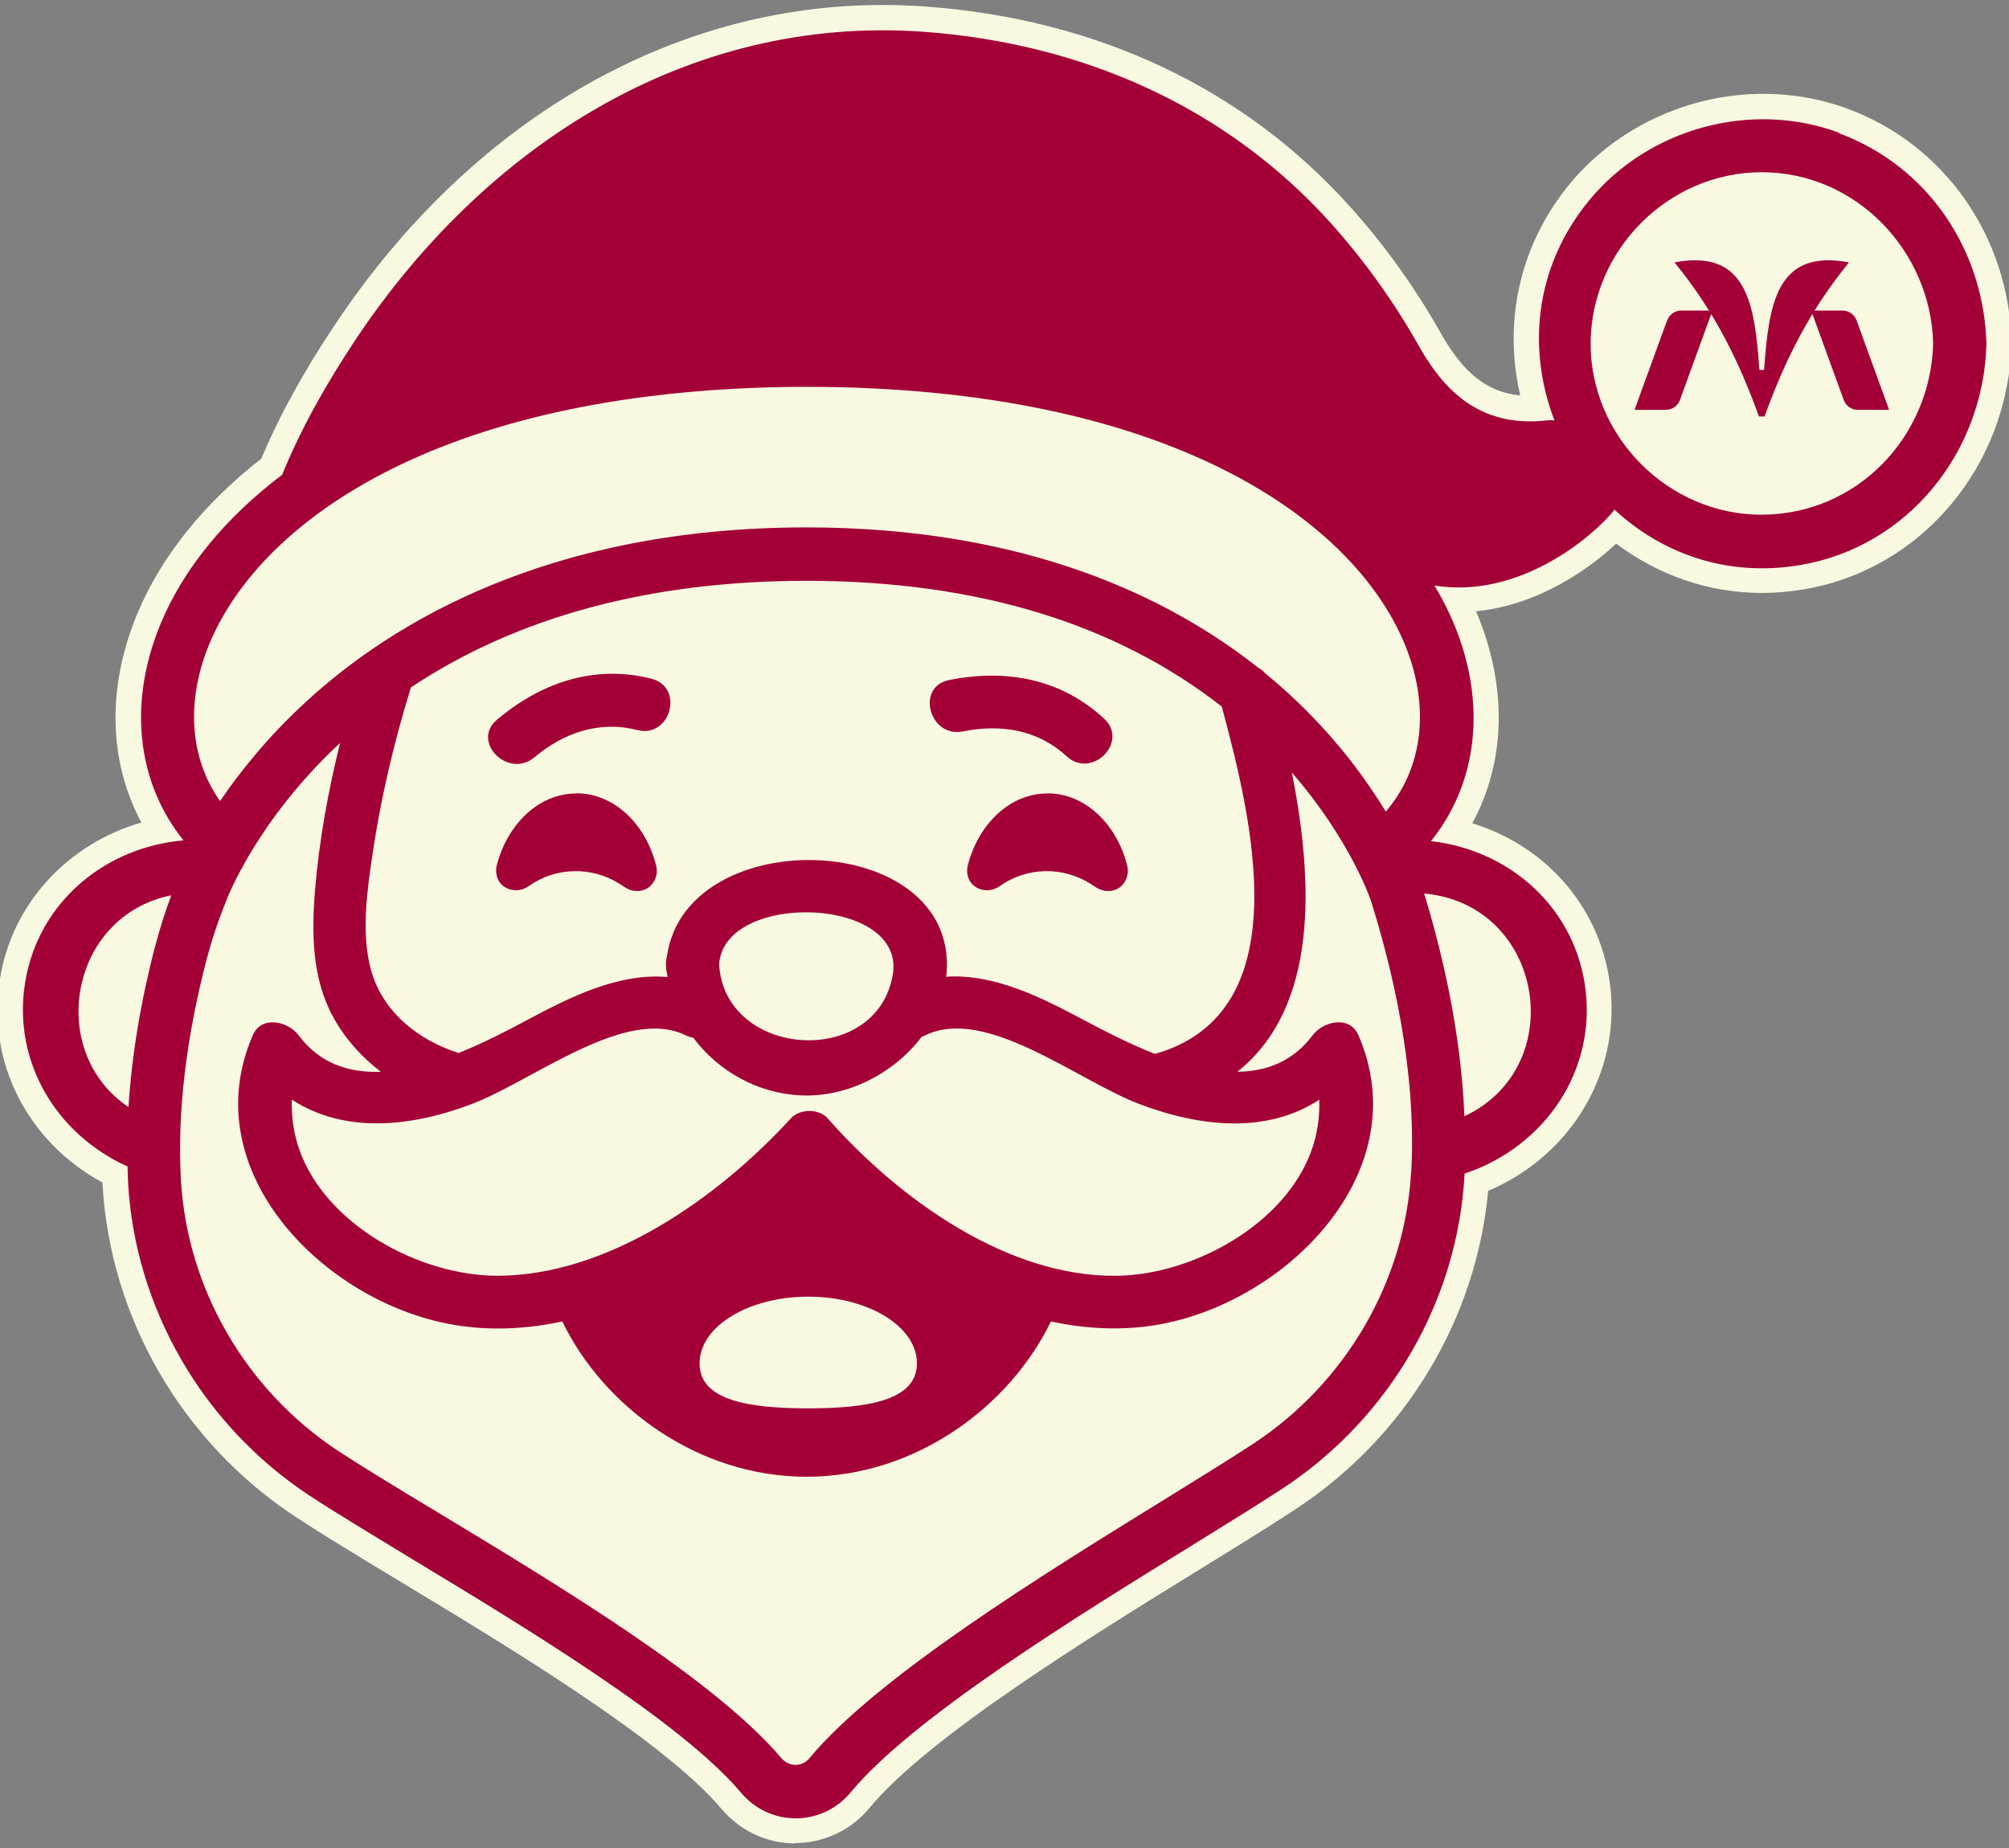 <?xml version="1.0" encoding="UTF-8"?>
<svg id="Livello_1" data-name="Livello 1" xmlns="http://www.w3.org/2000/svg" viewBox="0 0 132.73 122.13">
  <rect x="0" y="0" width="132.73" height="122.13" fill="#808080" stroke="none"/>
  <defs>
    <style>
      .cls-1 {
        fill: #f9f8e1;
      }

      .cls-1, .cls-2 {
        stroke-width: 0px;
      }

      .cls-2 {
        fill: #a30038;
      }
    </style>
  </defs>
  <path class="cls-1" d="M52.55,121.81c-1.88,0-3.65-.83-4.87-2.27-3.82-4.53-14-10.67-21.43-15.15l-.71-.43c-2.39-1.45-4.45-2.7-6.04-3.75-7.49-4.94-12.25-13.17-12.73-22.02,0-.02,0-.04,0-.05C1.8,75.44-.9,70.15,0,64.66c.8-4.96,4.49-8.91,9.34-10.31-2.16-4.04-2.29-8.92-.28-13.77,1.55-3.75,4.38-7.29,8.2-10.27,1.18-2.8,2.76-5.69,4.84-8.81C31.05,8.04,44.25.33,58.3.33c.93,0,1.89.03,2.83.1,11.31.82,21.01,5.38,28.04,13.2,2.31,2.56,4.33,5.39,6.03,8.4,1.48,2.63,3.08,3.9,5.24,4.1-1.16-4.96.01-10.06,3.32-14.04,3.08-3.69,7.84-5.89,12.73-5.89,1.93,0,3.81.33,5.59.99,6.39,2.37,10.64,8.43,10.82,15.45-.21,8.18-5.97,15-13.71,16.3-.93.16-1.87.24-2.79.24-3.47,0-6.83-1.15-9.62-3.26-1.85,1.73-5.2,4.08-9.26,4.47.03.06.05.12.07.17,2.02,4.88,1.88,9.79-.32,13.84,4.74,1.46,8.25,5.32,9.04,10.23.96,5.93-2.36,11.67-7.99,14.06-.78,8.45-5.45,16.24-12.66,20.99-1.59,1.05-3.65,2.33-5.99,3.77-7.74,4.77-18.34,11.31-22.24,16.03-1.15,1.39-2.85,2.23-4.65,2.3-.09,0-.18,0-.26,0"/>
  <path class="cls-2" d="M38.08,52.43c-2.47,0-4.55,2-5.26,4.75-.07.28-.05.56.03.81.29.83,1.35,1.08,2.07.57,1.79-1.28,4.19-1.33,6.04-.14l.36.23c.53.34,1.27.31,1.7-.16.31-.33.46-.81.33-1.3-.7-2.77-2.8-4.77-5.27-4.77"/>
  <path class="cls-2" d="M69.2,52.43c-2.47,0-4.55,2-5.26,4.75-.07.28-.05.56.03.81.29.83,1.35,1.08,2.07.57,1.79-1.28,4.19-1.33,6.04-.14l.36.23c.53.34,1.27.31,1.7-.16.31-.33.46-.81.33-1.3-.7-2.77-2.8-4.77-5.27-4.77"/>
  <path class="cls-2" d="M43.05,44.85c-3.78-.96-7.3.25-10.22,2.71-1.73,1.46.76,3.93,2.48,2.48,1.94-1.63,4.3-2.44,6.8-1.8,2.19.56,3.13-2.83.93-3.39"/>
  <path class="cls-2" d="M70.47,49.97c1.65,1.54,4.14-.94,2.48-2.48-2.85-2.65-6.51-3.31-10.26-2.55-2.21.45-1.28,3.84.93,3.39,2.48-.5,4.95-.12,6.84,1.64"/>
  <path class="cls-2" d="M121.5,8.77c-5.78-2.14-12.51-.32-16.45,4.4-3.72,4.47-4.14,9.97-2.35,14.61-.15-.02-.3-.03-.47,0-4.18.46-6.63-1.62-8.49-4.92-1.63-2.9-3.59-5.63-5.81-8.11-6.98-7.77-16.56-11.9-26.91-12.65-15.68-1.13-29.07,7.65-37.52,20.33-1.87,2.81-3.58,5.8-4.86,8.94-3.75,2.84-6.52,6.21-8.03,9.85-2.16,5.21-1.58,10.45,1.51,14.31-5.19.45-9.61,4.1-10.46,9.4-.85,5.26,2.1,10.05,6.77,12.15.01.34.01.68.03,1.02.45,8.32,4.93,16.07,11.98,20.72,1.72,1.13,4.03,2.52,6.69,4.14,7.53,4.55,17.85,10.78,21.84,15.51.9,1.07,2.2,1.68,3.59,1.68.05,0,.11,0,.16,0,1.34-.04,2.6-.66,3.46-1.69,4.06-4.92,14.8-11.55,22.65-16.39,2.36-1.46,4.39-2.72,5.95-3.74,7.05-4.65,11.53-12.4,11.98-20.72v-.06c5.33-1.77,8.85-6.92,7.93-12.6-.84-5.19-5.1-8.8-10.15-9.37,3.1-3.85,3.69-9.11,1.53-14.33-.36-.87-.8-1.73-1.3-2.56,5.56.91,10.45-3.19,11.9-5.01,3.1,2.87,7.4,4.48,12.26,3.66,7.16-1.21,12.12-7.49,12.31-14.61-.16-6.19-3.85-11.74-9.73-13.92M10.27,62.44c-.98,3.75-1.57,7.33-1.78,10.71-5.46-3.66-3.9-12.64,2.83-13.99-.42,1.1-.76,2.2-1.04,3.27M93.23,77.4c-.39,7.22-4.28,13.94-10.4,17.98-1.51.99-3.53,2.24-5.86,3.68-8.05,4.97-19.08,11.77-23.51,17.14-.21.25-.53.41-.87.42-.36.01-.71-.15-.95-.43-4.37-5.17-14.53-11.31-22.71-16.25-2.64-1.59-4.91-2.97-6.58-4.06-6.12-4.04-10.01-10.76-10.4-17.98-.24-4.39.34-9.29,1.72-14.58.34-1.27.78-2.59,1.33-3.92l.02-.06s1.97-5.15,7.45-10.25c-.79,3.19-1.38,6.43-1.65,9.67-.24,2.85-.22,5.87,1.19,8.44.79,1.44,1.88,2.65,3.15,3.62-2.09.08-4.03-.53-5.43-2.41-.69-.92-2.45-1.35-3.03,0-3.9,8.99,4.73,17.65,13.22,19.12,2.41.42,4.84.3,7.23-.21,2.7,5.59,8.91,10.26,16.14,10.26s13.44-4.67,16.14-10.26c2.43.52,4.91.63,7.36.16,8.39-1.61,16.82-10.16,12.96-19.07-.58-1.35-2.34-.92-3.03,0-1.3,1.74-3.06,2.39-4.97,2.41,5.37-4.27,5.03-12.55,3.6-19.77,3.87,4.45,5.21,8.42,5.22,8.46,1.41,4.48,3.03,11.21,2.67,17.87M54.71,73.92c-.61-.69-1.88-.67-2.48,0-4.79,5.23-12.08,10.39-19.41,10.38-5.08-.02-11.26-3.33-13.04-8.32-.37-1.05-.54-2.19-.5-3.32,3.44,2.24,7.8,1.85,11.92.28,4.03-1.54,10.14-6.47,14.1-4.53.17.09.34.13.5.16,1.65,2.2,4.25,3.69,7.13,3.81,3.03.14,6.13-1.44,7.97-3.88.08-.02.16-.05.24-.09,3.97-1.95,10.05,2.98,14.1,4.53,4.13,1.57,8.48,1.97,11.92-.27.04,1.12-.12,2.25-.5,3.31-1.73,4.91-7.8,8.23-12.8,8.32-7.29.13-14.5-5.1-19.15-10.37M60.58,90.09c0,2.43-3.21,2.97-7.18,2.97s-7.18-.53-7.18-2.97,3.22-4.41,7.18-4.41,7.18,1.97,7.18,4.41M47.51,63.72c.32-4.86,12.39-4.52,11.47.71-1.08,6.19-11.11,5.5-11.47-.71M76.3,69.64c-1.72-.68-3.34-1.52-4.66-2.22-2.84-1.52-5.96-3.09-9.14-2.88.01-.07.03-.15.04-.23.75-9.48-17.15-10.04-18.47-1.17-.04.18-.08.37-.07.58-.01.22.02.41.07.59.01.08.02.17.03.25-3.23-.28-6.41,1.31-9.31,2.86-1.27.68-2.84,1.5-4.49,2.16-2.66-.84-5.05-2.73-5.8-5.53-.65-2.41-.24-5.24.12-7.66.55-3.7,1.42-7.39,2.53-10.97,7.03-4.67,15.79-7.04,26.14-7.04,11.18,0,20.39,2.8,27.43,8.31,1.99,7.41,5.18,20.22-4.41,22.95M91.56,53.63c-1.26-2.06-3.08-4.58-5.67-7.09-.69-.67-1.46-1.36-2.3-2.05-.12-.15-.28-.27-.44-.35-5.89-4.67-15.38-9.29-29.87-9.29-16.97,0-27.35,6.26-33.06,11.52-2.51,2.3-4.35,4.61-5.68,6.56-2-2.81-2.28-6.58-.71-10.38,3.4-8.2,15.56-16.96,39.49-16.99,23.93.03,36.08,8.79,39.48,16.99,1.71,4.12,1.23,8.2-1.24,11.07M96.75,73.76c-.22-5.57-1.48-10.85-2.66-14.72,7.92.72,9.66,11.44,2.66,14.72M116.4,34.01c-6.16.02-11.33-5.16-11.31-11.32.02-6.17,5.13-11.31,11.31-11.31s11.16,5.15,11.32,11.31c-.16,6.18-5.02,11.3-11.32,11.32"/>
  <path class="cls-2" d="M116.21,27.52h.37c1.23-3.39,2.81-6.79,5.58-10.18-4.81-.92-5.3,2.78-5.61,7.1h-.31c-.31-4.32-.8-8.02-5.61-7.1,2.78,3.39,4.35,6.79,5.58,10.18"/>
  <path class="cls-2" d="M110.15,21.17c.14-.39.51-.65.92-.65h2.07l-2.15,5.91c-.14.39-.51.65-.93.65h-2.07l2.15-5.91Z"/>
  <path class="cls-2" d="M124.8,27.08h-2.07c-.41,0-.78-.26-.92-.65l-2.15-5.91h2.07c.41,0,.78.26.93.65l2.15,5.91Z"/>
</svg>